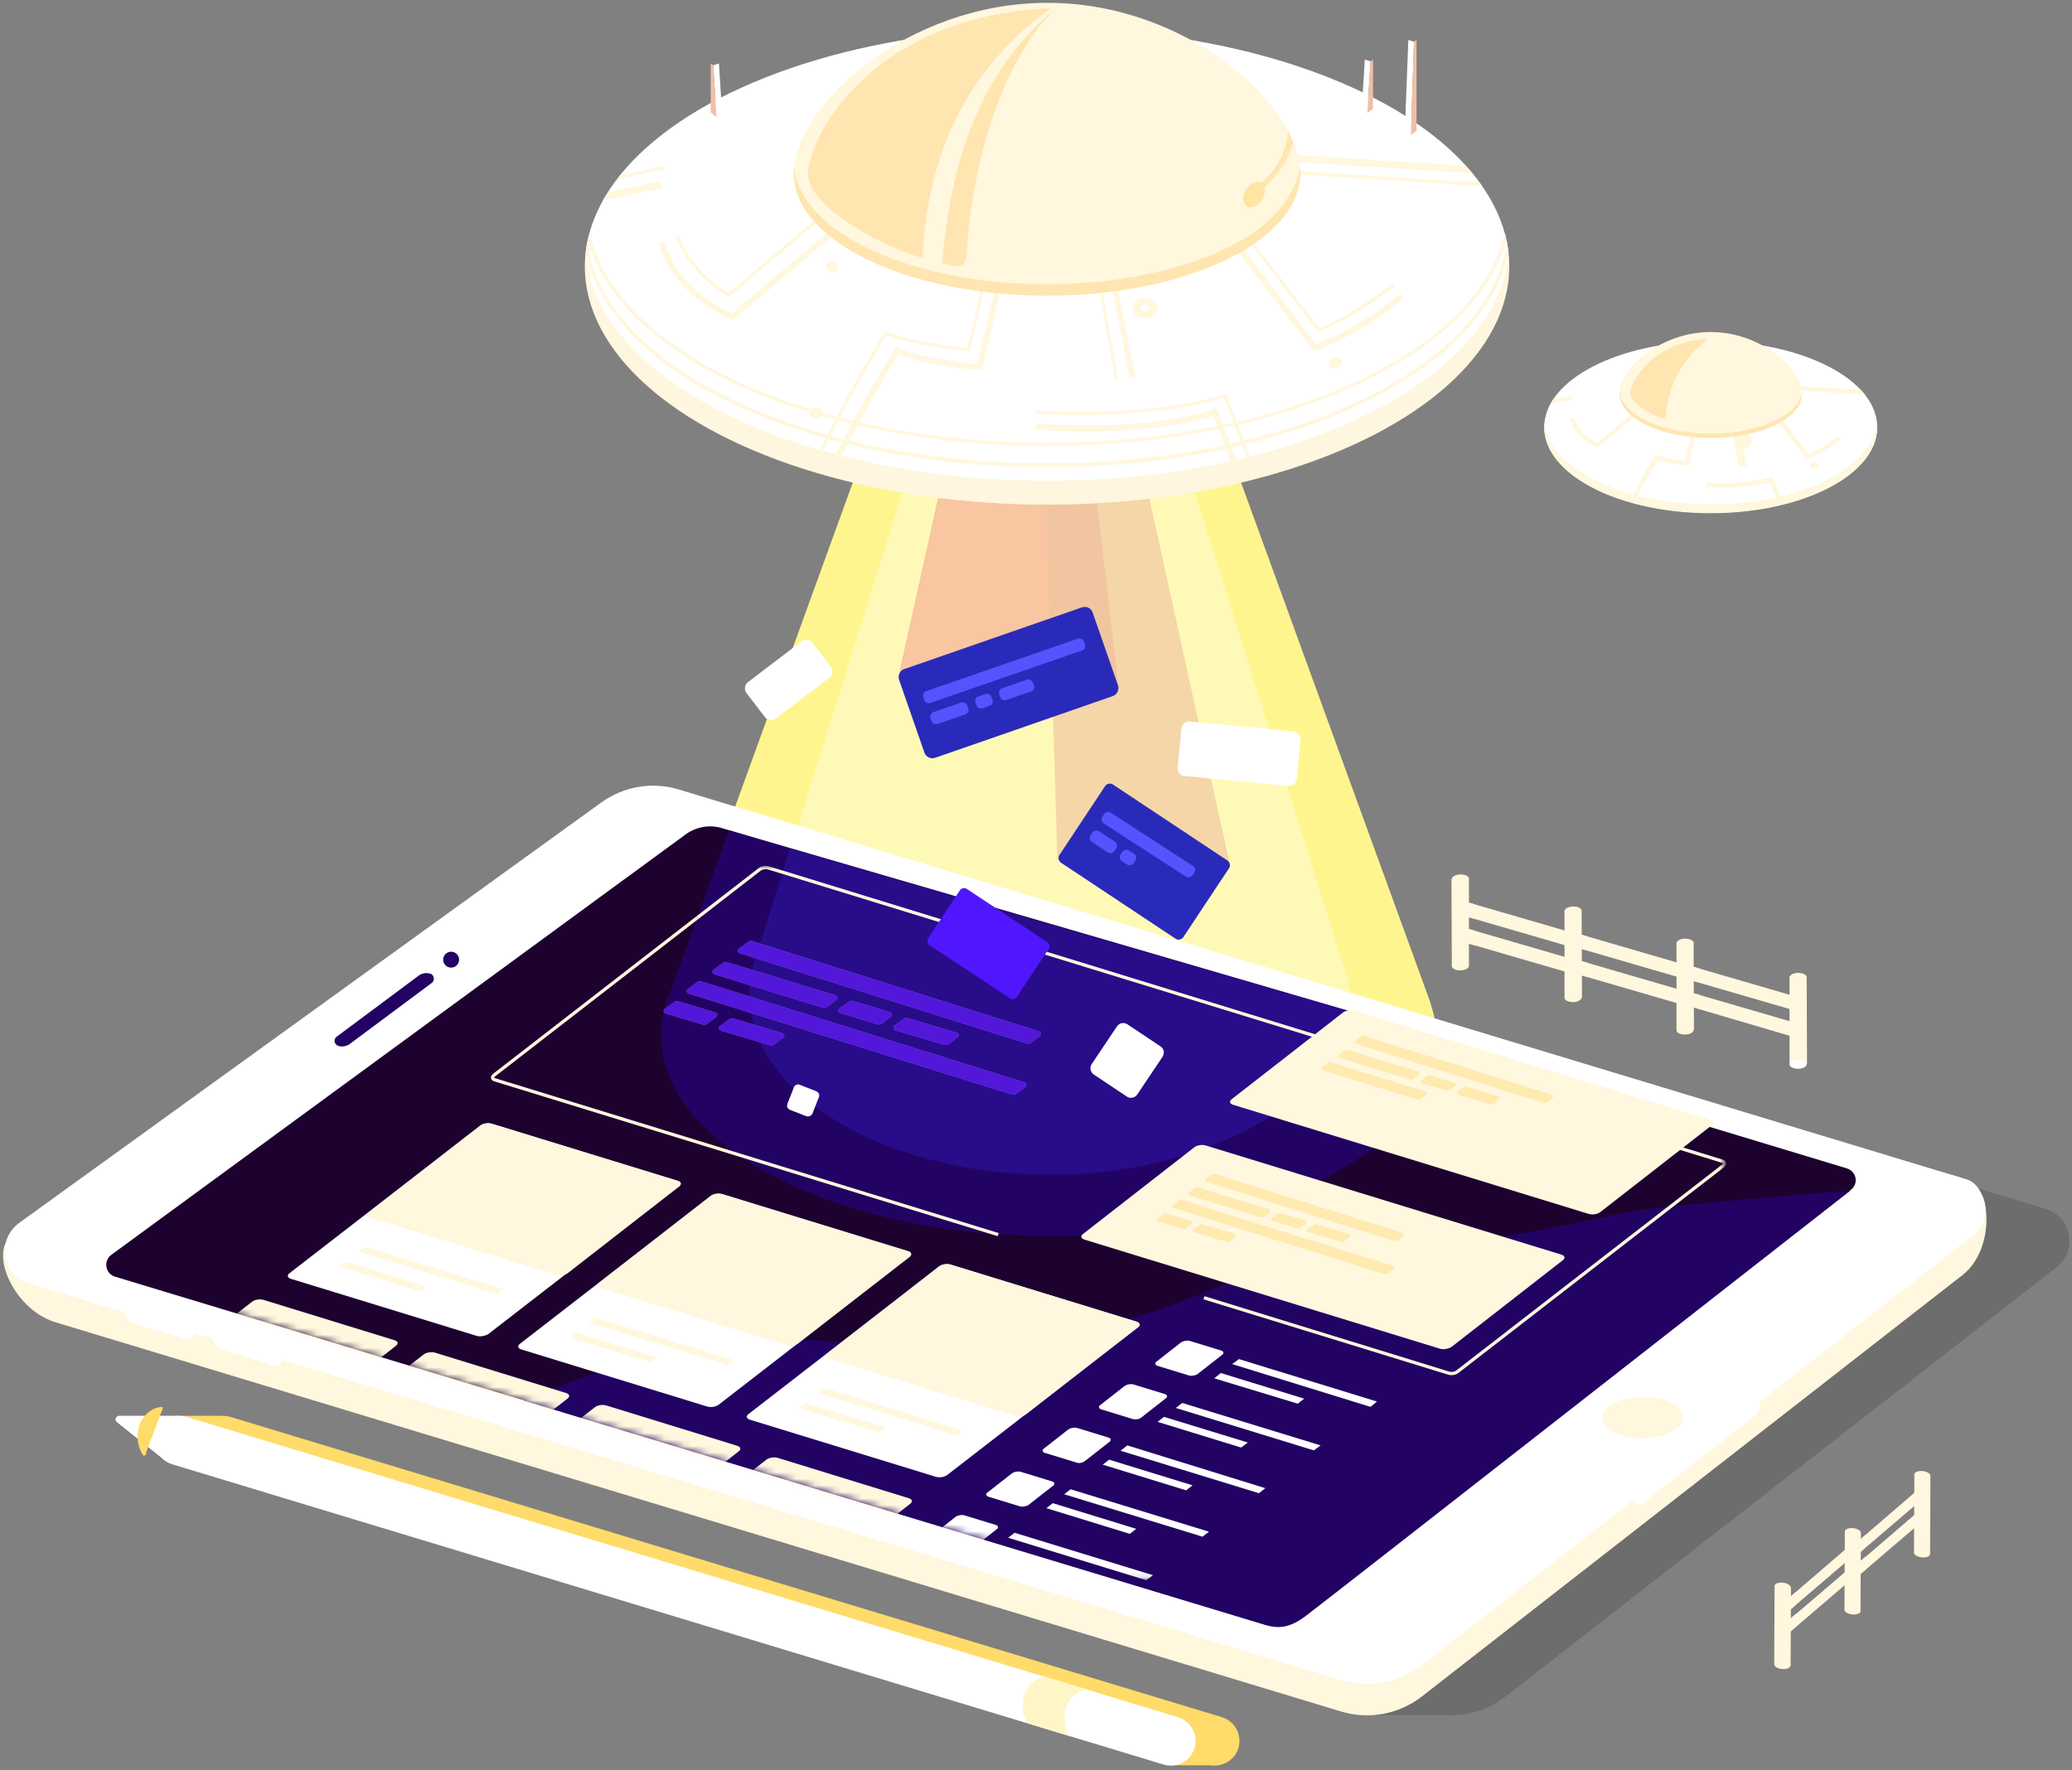 <?xml version="1.0" encoding="utf-8"?>
<!-- Generator: Adobe Illustrator 15.0.0, SVG Export Plug-In . SVG Version: 6.00 Build 0)  -->
<!DOCTYPE svg PUBLIC "-//W3C//DTD SVG 1.1//EN" "http://www.w3.org/Graphics/SVG/1.1/DTD/svg11.dtd">
<svg version="1.1" id="图层_1" xmlns="http://www.w3.org/2000/svg" xmlns:xlink="http://www.w3.org/1999/xlink" x="0px" y="0px"
	 width="316px" height="270px" viewBox="0 0 316 270" enable-background="new 0 0 316 270" xml:space="preserve">
<rect x="0" y="0" width="316" height="270" fill="#808080" stroke="none"/>
<g>
	<g transform="translate(100.075 59.838)">
		<path fill="#FFF58F" d="M118.133,93.348L118.133,93.348v-0.055c-0.055-0.163-0.108-0.326-0.163-0.489L84.303,0.327H34.863
			L12.02,63.265L1.686,91.716c-1.034,2.229-1.523,4.569-1.523,6.963c0,16.918,26.596,30.626,59.447,30.626
			c32.797,0,59.447-13.708,59.447-30.626c0-1.088-0.109-2.122-0.326-3.155C118.568,94.762,118.351,94.055,118.133,93.348z"/>
		<path fill="#FFF9B7" d="M105.189,88.67L105.189,88.67v-0.055c-0.055-0.164-0.109-0.272-0.164-0.436L78.973,5.114H40.737
			l-19.091,60.98l-6.581,21.107c-0.761,2.012-1.196,4.079-1.196,6.256c0,15.176,20.613,27.525,46.013,27.525
			c25.4,0,46.014-12.295,46.014-27.525c0-0.6-0.055-1.197-0.109-1.796C105.623,90.573,105.46,89.594,105.189,88.67z"/>
		<polygon fill="#F8C6A0" points="37.094,42.648 43.022,15.939 67.171,16.211 70.542,45.205 		"/>
		<polygon opacity="0.66" fill="#EEC3A0" enable-background="new    " points="61.187,71.262 59.556,16.973 74.948,14.959 
			87.566,72.349 		"/>
	</g>
	<g transform="translate(0 119.676)">
		<path fill-opacity="0.15" d="M220.065,141.926c3.401,0.3,6.835-0.695,9.565-2.829l84.03-65.495
			c3.209-2.557,2.284-7.671-1.632-8.867L116.338,5.549c-4.079-1.251-8.484-0.49-11.911,2.013L15.773,71.588
			c-3.536,2.557-2.611,7.997,1.523,9.248l191.503,57.977v3.113H220.065z"/>
		<path fill="#FFF7DE" d="M299.955,60.219L103.557,5.494c-4.079-1.251-8.485-0.49-11.911,2.013L1.849,68.705
			c-3.535,2.557,0.109,11.098,6.309,13.219l196.344,59.457c4.243,1.307,8.866,0.436,12.347-2.284l82.617-64.407
			C304.197,70.772,303.871,61.416,299.955,60.219z"/>
		<path fill="#FFFFFF" d="M299.193,60.002L103.557,0.761c-4.079-1.251-8.485-0.489-11.911,2.013L2.937,66.855
			c-3.535,2.557-2.611,7.996,1.523,9.248l200.042,60.49c4.243,1.307,8.866,0.436,12.347-2.284l84.031-65.495
			C304.089,66.311,303.109,61.198,299.193,60.002z"/>
		<path fill="#1D012F" d="M281.626,58.533L110.083,6.636c-1.85-0.544-3.808-0.217-5.385,0.871l-87.675,64.19
			c-1.306,0.925-0.979,2.938,0.543,3.373l175.459,53.092c1.903,0.599,3.971,0.218,5.603-1.033l83.596-65.277
			C283.529,60.926,283.148,58.968,281.626,58.533z"/>
		<path fill="#220363" d="M111.171,6.963l-8.811,24.316c-1.033,2.23-1.523,4.569-1.523,6.963c0,16.918,26.597,30.627,59.447,30.627
			c32.524,0,58.958-13.491,59.447-30.191C219.678,38.513,111.171,6.963,111.171,6.963z"/>
		<path fill="#280C8A" d="M115.468,25.73c-0.761,2.013-1.196,4.08-1.196,6.256c0,15.178,20.613,27.525,46.013,27.525
			c23.442,0,43.185-11.206,46.067-24.751c-6.744-1.903-85.88-24.969-85.88-24.969L115.468,25.73z"/>
		<ellipse fill="#FFF7DE" cx="250.57" cy="96.557" rx="6.146" ry="3.155"/>
		<circle fill="#220363" cx="68.802" cy="26.709" r="1.215"/>
		<path fill="#220363" d="M79.843,93.946c0,0,23.823-10.662,42.097-9.356c18.275,1.305,21.647,1.85,35.571-0.164
			c29.044-4.134,32.742-13.653,53.028-13.98c20.287-0.38,32.308-4.568,39.977-5.603c7.669-1.033,31.654-2.883,31.654-2.883
			s-79.68,62.341-82.943,64.788c-3.264,2.448-4.895,1.85-7.233,1.143S79.843,93.946,79.843,93.946z"/>
		<path fill="#FFFFFF" d="M267.812,96.122l-17.459,13.653c-0.326,0.272-0.762,0.164-0.979-0.217l-0.869-1.578l20.232-15.775
			l-0.49,3.155C268.191,95.633,268.029,95.904,267.812,96.122z"/>
		<path fill="#220363" d="M51.615,39.874L51.615,39.874c-0.653-0.218-0.816-1.033-0.272-1.414l12.564-9.356
			c0.489-0.326,1.087-0.436,1.631-0.272h0.055c0.652,0.163,0.761,1.034,0.272,1.415l-12.564,9.355
			C52.812,39.928,52.159,40.037,51.615,39.874z"/>
		<path fill="#FFFFFF" d="M28.391,84.644l-8.05-2.448c-0.544-0.163-0.979-0.544-1.142-1.089l-1.033-2.828l12.292,3.645l-0.979,2.23
			C29.315,84.59,28.826,84.806,28.391,84.644z M41.825,88.615l-8.05-2.448c-0.544-0.163-0.979-0.544-1.142-1.088L31.6,82.25
			l12.292,3.645l-0.979,2.23C42.75,88.56,42.26,88.778,41.825,88.615z"/>
	</g>
	<g transform="translate(270.314 240.984)">
		<polygon fill="#FFF7DE" points="2.774,13.11 0.272,12.893 0.327,0.98 2.829,1.142 		"/>
		<path fill="#FFF7DE" d="M2.774,1.143c0,0.326-0.544,0.543-1.251,0.489C0.87,1.578,0.327,1.251,0.327,0.924
			c0-0.326,0.543-0.543,1.25-0.489C2.23,0.49,2.774,0.816,2.774,1.143z"/>
		<path fill="#FFF7DE" d="M2.719,13.11c0,0.326-0.544,0.545-1.251,0.49c-0.652-0.055-1.196-0.381-1.196-0.707
			c0-0.327,0.544-0.545,1.251-0.49C2.175,12.457,2.719,12.784,2.719,13.11z"/>
	</g>
	<polygon fill="#FFF7DE" points="282.605,237.339 272.436,246.044 272.436,244.084 282.605,235.326 	"/>
	<polygon fill="#FFF7DE" points="282.605,240.712 272.436,249.416 272.436,247.457 282.605,238.754 	"/>
	<polygon fill="#FFF7DE" points="273.902,244.792 273.143,245.443 273.143,243.486 273.957,242.779 	"/>
	<polygon fill="#FFF7DE" points="273.957,248.111 273.087,248.816 273.087,246.859 273.957,246.098 	"/>
	<g transform="translate(291.525 224.12)">
		<polygon fill="#FFF7DE" points="2.829,12.946 0.38,12.73 0.435,0.762 2.883,0.98 		"/>
		<path fill="#FFF7DE" d="M2.883,0.98c0,0.326-0.545,0.543-1.252,0.489C0.979,1.414,0.435,1.088,0.435,0.762
			c0-0.327,0.544-0.544,1.251-0.489C2.338,0.326,2.883,0.653,2.883,0.98z"/>
		<path fill="#FFF7DE" d="M2.829,12.946c0,0.326-0.544,0.545-1.251,0.49c-0.653-0.055-1.196-0.381-1.196-0.707
			s0.543-0.545,1.25-0.49C2.285,12.294,2.829,12.62,2.829,12.946z"/>
	</g>
	<polygon fill="#FFF7DE" points="293.212,228.636 283.04,237.339 283.04,235.381 293.212,226.623 	"/>
	<polygon fill="#FFF7DE" points="293.212,232.008 283.04,240.712 283.04,238.754 293.212,229.996 	"/>
	<polygon fill="#FFF7DE" points="284.509,236.034 283.747,236.741 283.747,234.783 284.563,234.076 	"/>
	<polygon fill="#FFF7DE" points="284.563,239.406 283.693,240.114 283.693,238.156 284.563,237.395 	"/>
	<g transform="translate(15.773 125.66)">
		<defs>
			<filter id="Adobe_OpacityMaskFilter" filterUnits="userSpaceOnUse" x="15.066" y="6.419" width="232.429" height="108.96">
				<feColorMatrix  type="matrix" values="1 0 0 0 0  0 1 0 0 0  0 0 1 0 0  0 0 0 1 0"/>
			</filter>
		</defs>
		<mask maskUnits="userSpaceOnUse" x="15.066" y="6.419" width="232.429" height="108.96" id="design-tile-b">
			<g filter="url(#Adobe_OpacityMaskFilter)">
				<path id="design-tile-a" fill="#FFFFFF" d="M265.854,52.549L94.311,0.653c-1.849-0.544-3.807-0.218-5.384,0.87L1.251,65.713
					c-1.305,0.925-0.979,2.938,0.544,3.373l175.459,53.092c1.902,0.6,3.97,0.219,5.602-1.033l83.596-65.277
					C267.756,54.943,267.376,52.984,265.854,52.549z"/>
			</g>
		</mask>
		<g mask="url(#design-tile-b)">
			<g transform="translate(14.685 6.528)">
				<path fill="none" stroke="#FFF7DE" stroke-width="0.5" d="M121.777,56.139L45.034,32.531c-0.435-0.109-0.49-0.436-0.163-0.707
					l40.52-31.389c0.326-0.272,0.979-0.381,1.414-0.217l145.382,44.715c0.436,0.109,0.49,0.436,0.163,0.707l-40.52,31.388
					c-0.327,0.272-0.979,0.381-1.414,0.218l-37.257-11.479"/>
				<path fill="#FFFFFF" d="M42.26,71.588l-28.336-8.704c-0.544-0.163-0.653-0.544-0.218-0.87l29.098-22.521
					c0.435-0.326,1.196-0.436,1.74-0.272l28.337,8.704c0.544,0.163,0.652,0.543,0.217,0.87L44.001,71.316
					C43.565,71.588,42.75,71.751,42.26,71.588z"/>
				<path fill="#FFF7DE" d="M0.381,72.295l7.614-5.93c0.435-0.326,1.197-0.435,1.741-0.272l19.96,6.147
					c0.544,0.163,0.653,0.544,0.218,0.87l-7.615,5.93 M26.542,80.346l7.614-5.929c0.435-0.327,1.197-0.436,1.74-0.272l19.961,6.147
					c0.544,0.162,0.653,0.543,0.218,0.869l-7.615,5.93 M52.648,88.397l7.615-5.929c0.435-0.326,1.196-0.436,1.74-0.272l19.961,6.147
					c0.544,0.162,0.652,0.543,0.217,0.87l-7.614,5.929 M78.81,96.394l7.615-5.93c0.435-0.326,1.196-0.436,1.74-0.271l19.961,6.146
					c0.543,0.163,0.652,0.544,0.217,0.871l-7.614,5.929"/>
				<path fill="#FFFFFF" d="M77.396,82.359l-28.336-8.703c-0.544-0.164-0.653-0.545-0.218-0.871l29.098-22.521
					c0.435-0.327,1.196-0.436,1.74-0.272l28.337,8.704c0.544,0.163,0.652,0.544,0.217,0.87L79.136,82.087
					C78.701,82.414,77.939,82.522,77.396,82.359z"/>
				<polygon fill="#FFF7DE" points="80.496,76.049 59.392,69.576 60.426,68.814 81.475,75.287 				"/>
				<polygon fill="#FFF7DE" points="68.748,75.615 56.456,71.86 57.489,71.099 69.727,74.852 				"/>
				<path fill="#FFFFFF" d="M112.259,93.076l-28.336-8.704c-0.544-0.163-0.653-0.544-0.218-0.87l29.098-22.521
					c0.435-0.326,1.197-0.435,1.74-0.271l28.337,8.703c0.544,0.164,0.652,0.545,0.218,0.871L114,92.803
					C113.564,93.13,112.803,93.239,112.259,93.076z"/>
				<path fill="#FFF7DE" d="M124.333,83.773L95.997,75.07c-0.544-0.163-0.653-0.544-0.218-0.871l16.97-13.219
					c0.435-0.326,1.196-0.435,1.74-0.271l28.336,8.703c0.544,0.164,0.652,0.545,0.218,0.871l-16.969,13.219
					C125.693,83.828,124.877,83.937,124.333,83.773z M89.524,73.002l-28.337-8.704c-0.544-0.162-0.652-0.543-0.217-0.87
					l16.969-13.219c0.435-0.326,1.196-0.435,1.74-0.272l28.337,8.704c0.544,0.163,0.652,0.544,0.217,0.87L91.265,72.73
					C90.884,73.002,90.068,73.165,89.524,73.002z M54.389,62.287l-28.337-8.704c-0.544-0.163-0.653-0.544-0.217-0.87l16.969-13.219
					c0.435-0.326,1.196-0.436,1.74-0.272l28.337,8.704c0.544,0.163,0.652,0.543,0.217,0.87L56.129,62.014
					C55.694,62.34,54.933,62.449,54.389,62.287z"/>
				<path fill="#FFFFFF" d="M150.875,77.626l-4.786-1.469c-0.381-0.109-0.49-0.436-0.163-0.652l3.753-2.938
					c0.326-0.219,0.87-0.327,1.305-0.219l4.787,1.469c0.381,0.109,0.489,0.436,0.162,0.653l-3.752,2.938
					C151.855,77.626,151.256,77.736,150.875,77.626z M142.282,84.263l-4.787-1.469c-0.381-0.109-0.489-0.436-0.163-0.652
					l3.753-2.938c0.326-0.219,0.87-0.327,1.306-0.219l4.786,1.469c0.381,0.109,0.489,0.436,0.163,0.653l-3.753,2.938
					C143.261,84.318,142.662,84.372,142.282,84.263z M133.689,90.9l-4.787-1.469c-0.381-0.109-0.488-0.436-0.162-0.653l3.752-2.938
					c0.326-0.218,0.871-0.326,1.306-0.218l4.786,1.469c0.381,0.109,0.49,0.436,0.163,0.653l-3.753,2.938
					C134.667,90.955,134.069,91.063,133.689,90.9z M125.095,97.59l-4.786-1.469c-0.381-0.108-0.49-0.435-0.163-0.652l3.752-2.938
					c0.327-0.218,0.871-0.327,1.306-0.218l4.786,1.469c0.381,0.109,0.49,0.436,0.164,0.652l-3.753,2.938
					C126.074,97.59,125.476,97.699,125.095,97.59z M116.501,104.227l-4.786-1.469c-0.38-0.108-0.489-0.435-0.163-0.653l3.753-2.938
					c0.326-0.217,0.87-0.326,1.305-0.217l4.786,1.469c0.381,0.108,0.49,0.436,0.164,0.652l-3.753,2.938
					C117.48,104.282,116.882,104.335,116.501,104.227z"/>
				<polygon fill="#FFFFFF" points="178.56,82.414 157.456,75.886 158.49,75.124 179.538,81.597 				"/>
				<polygon fill="#FFFFFF" points="167.464,81.924 154.737,78.062 155.715,77.246 168.442,81.162 				"/>
				<polygon fill="#FFFFFF" points="169.911,89.05 148.862,82.578 149.841,81.815 170.944,88.289 				"/>
				<polygon fill="#FFFFFF" points="158.815,88.615 146.089,84.699 147.067,83.937 159.851,87.853 				"/>
				<polygon fill="#FFFFFF" points="161.536,95.578 140.433,89.105 141.466,88.289 162.515,94.816 				"/>
				<polygon fill="#FFFFFF" points="150.44,95.143 137.713,91.226 138.692,90.465 151.419,94.38 				"/>
				<polygon fill="#FFFFFF" points="152.942,102.214 131.839,95.742 132.817,94.98 153.921,101.453 				"/>
				<polygon fill="#FFFFFF" points="141.847,101.779 129.12,97.863 130.099,97.101 142.826,101.018 				"/>
				<polygon fill="#FFFFFF" points="144.349,108.851 123.3,102.378 124.279,101.617 145.382,108.089 				"/>
				<polygon fill="#FFFFFF" points="133.254,108.415 120.526,104.499 121.504,103.738 134.231,107.654 				"/>
				<polygon fill="#FFF7DE" points="115.359,86.765 94.31,80.292 95.29,79.53 116.338,86.003 				"/>
				<polygon fill="#FFF7DE" points="103.612,86.33 91.319,82.578 92.352,81.815 104.645,85.568 				"/>
				<polygon fill="#FFF7DE" points="45.361,65.224 24.258,58.749 25.236,57.988 46.339,64.462 				"/>
				<polygon fill="#FFF7DE" points="33.613,64.789 21.32,61.035 22.3,60.273 34.591,64.026 				"/>
			</g>
		</g>
	</g>
	<ellipse fill="#FFFFFF" cx="159.686" cy="40.635" rx="70.489" ry="36.338"/>
	<path opacity="0.29" fill="#FEE28F" enable-background="new    " d="M159.686,73.329c-37.746,0-68.584-15.286-70.379-34.489
		c-0.054,0.598-0.109,1.197-0.109,1.795c0,20.073,31.546,36.338,70.488,36.338c38.943,0,70.488-16.265,70.488-36.338
		c0-0.599-0.055-1.197-0.108-1.795C228.217,58.043,197.432,73.329,159.686,73.329z"/>
	<path fill="#FFF7DE" d="M159.686,71.262c-36.44,0-66.626-14.198-70.379-32.748c0.109-0.762,0.272-1.85,0.272-1.795
		c2.121,19.04,32.796,33.944,70.107,33.944c37.257,0,67.933-14.851,70.107-33.944c0-0.109,0.164,0.925,0.272,1.741
		C226.258,57.064,196.127,71.262,159.686,71.262z"/>
	<path fill="#FFF7DE" d="M159.686,68.052c-35.57,0-65.212-13.545-70.053-31.442c0.055-0.38,0.164-0.598,0.272-1.142
		c3.916,18.114,33.721,32.041,69.781,32.041c36.061,0,65.92-13.926,69.781-32.041c0.164,0.381,0.218,0.762,0.272,1.197
		C224.844,54.507,195.256,68.052,159.686,68.052z"/>
	<path fill="none" stroke="#FFF7DE" stroke-width="0.895" d="M127.379,70.555c0,0,2.72-6.038,9.409-17.027
		c4.95,1.904,12.619,2.502,12.619,2.502l2.61-11.261 M157.891,64.952c0.381,0.272,16.806,1.469,27.412-2.122l3.047,7.942
		 M170.02,44.063l2.72,13.491 M189.328,38.351l11.204,14.688c0,0,6.907-2.394,13.325-7.942"/>
	<path fill="none" stroke="#FFF7DE" stroke-width="0.5" d="M190.416,36.393l10.715,13.98c0,0,5.656-2.285,11.53-7.018"/>
	<path fill="#FFF7DE" d="M174.643,45.422c-1.033,0-1.903,0.708-1.903,1.578c0,0.871,0.87,1.578,1.903,1.578s1.904-0.707,1.904-1.578
		C176.547,46.13,175.676,45.422,174.643,45.422z M174.643,47.49c-0.326,0-0.652-0.218-0.652-0.544c0-0.327,0.271-0.544,0.652-0.544
		c0.326,0,0.653,0.217,0.653,0.544C175.296,47.272,174.969,47.49,174.643,47.49z M204.611,55.269c0,0.49-0.436,0.871-0.979,0.925
		c-0.545,0.055-0.979-0.326-0.979-0.816s0.435-0.871,0.979-0.925C204.176,54.453,204.611,54.833,204.611,55.269z"/>
	<polygon fill="#FFF7DE" points="91.917,30.572 92.733,29.321 100.729,27.634 100.946,28.722 	"/>
	<polygon fill="#FFF7DE" points="94.093,27.362 94.582,26.709 101.327,25.296 101.436,25.784 	"/>
	<path fill="none" stroke="#FFF7DE" stroke-width="0.895" d="M127.379,35.032l-15.664,13.273c0,0-8.647-3.373-10.823-11.369"/>
	<path fill="none" stroke="#FFF7DE" stroke-width="0.5" d="M126.835,31.714l-15.718,13.273c0,0-5.928-3.209-7.832-9.139"/>
	<polygon fill="#FFF7DE" points="224.573,26.437 197.16,24.697 197.214,23.609 223.538,25.296 	"/>
	<polygon fill="#FFF7DE" points="226.041,28.396 198.247,26.655 198.302,26.111 225.66,27.852 	"/>
	<g transform="translate(235.505 50.59)">
		<ellipse fill="#FFFFFF" cx="25.399" cy="14.579" rx="25.398" ry="13.11"/>
		<path fill="#FFF7DE" enable-background="new    " d="M25.399,26.329c-13.597,0-24.692-5.494-25.345-12.458
			C0.055,14.089,0,14.307,0,14.524c0,7.235,11.367,13.11,25.399,13.11c14.033,0,25.4-5.875,25.4-13.11c0-0.217,0-0.435-0.055-0.653
			C50.093,20.835,38.997,26.329,25.399,26.329z"/>
		<path fill="#FFF7DE" d="M14.032,25.458l-0.598-0.272c0,0,1.033-2.23,3.426-6.201l0.164-0.218l0.271,0.109
			c1.414,0.544,3.426,0.761,4.188,0.87l0.871-3.808l0.652,0.163l-0.979,4.352h-0.272c-0.108,0-2.557-0.218-4.351-0.816
			C15.012,23.337,14.032,25.458,14.032,25.458z M35.407,25.513l-0.979-2.557c-3.808,1.197-9.572,0.816-9.845,0.599l0.163-0.272
			l0.109-0.327c0.488,0.109,6.091,0.436,9.681-0.761l0.272-0.109l1.196,3.155L35.407,25.513z"/>
		
			<rect x="29.228" y="15.662" transform="matrix(-0.98 0.2 -0.2 -0.98 62.697 29.941)" fill="#FFF7DE" width="1.216" height="4.95"/>
		<path fill="#FFF7DE" d="M40.03,19.42l-4.188-5.494l0.543-0.381l3.916,5.113c0.653-0.272,2.611-1.142,4.461-2.72l0.435,0.49
			c-2.339,2.013-4.786,2.883-4.896,2.938L40.03,19.42z"/>
		<circle fill="#FFF7DE" cx="30.458" cy="16.591" r="1.215"/>
		<path fill="#FFF7DE" d="M41.825,20.399c0,0.327-0.271,0.599-0.652,0.599c-0.326,0-0.652-0.218-0.652-0.544
			c0-0.327,0.271-0.599,0.652-0.599C41.499,19.855,41.825,20.073,41.825,20.399z"/>
		<polygon fill="#FFF7DE" points="0.925,11.098 1.36,10.336 4.134,9.738 4.243,10.39 		"/>
		<path fill="#FFF7DE" d="M8.159,17.68l-0.164-0.055c-0.108-0.054-3.264-1.305-4.079-4.297l0.653-0.163
			c0.598,2.285,2.882,3.481,3.535,3.808l5.492-4.624l0.436,0.49L8.159,17.68z"/>
		<polygon fill="#FFF7DE" points="48.895,9.574 38.89,8.976 38.942,8.323 48.297,8.867 		"/>
		<g transform="translate(11.422)">
			<path fill="#FFF7DE" d="M27.901,9.411c0,3.699-6.254,6.745-13.924,6.745c-7.668,0-13.923-2.992-13.923-6.745
				s6.255-9.356,13.923-9.356C21.647,0.055,27.901,5.712,27.901,9.411z"/>
			<path fill="#FFE5B0" d="M13.977,15.558c-7.451,0-13.542-2.829-13.923-6.419c0,0.109,0,0.217,0,0.326
				c0,3.699,6.255,6.746,13.923,6.746c7.67,0,13.924-2.992,13.924-6.746c0-0.109,0-0.217,0-0.326
				C27.52,12.675,21.429,15.558,13.977,15.558z"/>
		</g>
	</g>
	<g transform="translate(213.75 5.44)">
		<polygon fill="#FFFFFF" points="1.415,15.178 0.49,14.905 1.033,0.653 1.902,0.925 		"/>
		<polygon fill="#F1BFA6" points="1.415,15.178 2.285,14.524 2.285,0.598 1.902,0.925 		"/>
	</g>
	<g transform="translate(207.223 8.703)">
		<polygon fill="#FFFFFF" points="1.304,8.541 0.435,8.268 0.925,0.38 1.795,0.653 		"/>
		<polygon fill="#F1BFA6" points="1.304,8.541 2.175,7.888 2.175,0.38 1.795,0.653 		"/>
	</g>
	<path fill="#FFF7DE" d="M242.303,185.172l-54.225-16.646c-0.545-0.163-0.653-0.543-0.219-0.87l16.97-13.219
		c0.436-0.326,1.196-0.435,1.741-0.272l54.225,16.646c0.545,0.163,0.653,0.544,0.219,0.87l-16.97,13.219
		C243.608,185.227,242.848,185.335,242.303,185.172z M219.623,205.734l-54.226-16.646c-0.544-0.162-0.653-0.543-0.218-0.87
		l16.969-13.219c0.436-0.326,1.197-0.435,1.741-0.272l54.226,16.646c0.544,0.163,0.652,0.544,0.218,0.87l-16.97,13.219
		C220.928,205.734,220.167,205.897,219.623,205.734z"/>
	<path fill="#FFEAB0" d="M235.451,168.253l-28.664-9.03c-0.217-0.055-0.271-0.326-0.054-0.489l0.925-0.653
		c0.108-0.108,0.271-0.108,0.435-0.055l28.608,8.977c0.218,0.055,0.272,0.326,0.055,0.489l-0.87,0.707
		C235.723,168.307,235.56,168.307,235.451,168.253z M216.088,167.709l-14.358-4.461c-0.218-0.055-0.272-0.326-0.054-0.489
		l0.924-0.653c0.109-0.108,0.271-0.108,0.436-0.054l14.358,4.46c0.218,0.055,0.272,0.326,0.054,0.49l-0.869,0.707
		C216.36,167.764,216.197,167.764,216.088,167.709z M215.109,164.717l-10.878-3.373c-0.218-0.054-0.272-0.326-0.055-0.489
		l0.925-0.652c0.109-0.108,0.271-0.108,0.436-0.055l10.823,3.318c0.218,0.055,0.271,0.326,0.054,0.489l-0.869,0.707
		C215.436,164.717,215.272,164.717,215.109,164.717z M220.548,166.35l-3.698-1.089c-0.218-0.054-0.271-0.326-0.055-0.489
		l0.925-0.652c0.108-0.109,0.272-0.109,0.435-0.055l3.699,1.088c0.217,0.055,0.271,0.326,0.055,0.489l-0.871,0.708
		C220.82,166.35,220.711,166.403,220.548,166.35z M227.238,168.416l-4.896-1.469c-0.218-0.055-0.272-0.326-0.054-0.489l0.924-0.653
		c0.109-0.108,0.271-0.108,0.436-0.055l4.895,1.469c0.218,0.055,0.272,0.327,0.055,0.49l-0.87,0.707
		C227.564,168.416,227.4,168.416,227.238,168.416z"/>
	<path fill="#FFEAB0" d="M212.66,189.306l-28.662-9.03c-0.218-0.055-0.272-0.326-0.055-0.489l0.924-0.653
		c0.109-0.108,0.272-0.108,0.436-0.055l28.609,8.977c0.217,0.055,0.271,0.326,0.054,0.489l-0.87,0.707
		C212.933,189.306,212.77,189.306,212.66,189.306z M211.191,194.365l-32.252-10.119c-0.218-0.054-0.271-0.326-0.055-0.489
		l0.925-0.652c0.108-0.108,0.272-0.108,0.435-0.055l32.254,10.063c0.217,0.055,0.271,0.326,0.054,0.49l-0.87,0.707
		C211.464,194.365,211.301,194.419,211.191,194.365z M192.319,185.715l-10.878-3.372c-0.218-0.055-0.271-0.327-0.055-0.489
		l0.925-0.653c0.108-0.108,0.272-0.108,0.435-0.054l10.824,3.318c0.217,0.054,0.271,0.326,0.055,0.488l-0.871,0.708
		C192.592,185.715,192.428,185.715,192.319,185.715z M197.758,187.348l-3.698-1.088c-0.218-0.055-0.272-0.326-0.054-0.49
		l0.924-0.652c0.109-0.109,0.271-0.109,0.436-0.055l3.698,1.088c0.218,0.055,0.272,0.326,0.054,0.49l-0.869,0.707
		C198.029,187.348,197.867,187.402,197.758,187.348z M204.447,189.414l-4.895-1.469c-0.217-0.055-0.271-0.326-0.055-0.489
		l0.925-0.653c0.108-0.108,0.272-0.108,0.436-0.054l4.896,1.469c0.217,0.054,0.271,0.326,0.054,0.489l-0.87,0.707
		C204.72,189.414,204.611,189.469,204.447,189.414z M180.299,187.402l-3.698-1.089c-0.218-0.054-0.272-0.326-0.054-0.489
		l0.924-0.652c0.109-0.109,0.271-0.109,0.436-0.055l3.698,1.088c0.218,0.055,0.272,0.326,0.054,0.489l-0.869,0.708
		C180.625,187.402,180.463,187.456,180.299,187.402z M186.989,189.414l-4.896-1.469c-0.217-0.055-0.271-0.326-0.055-0.489
		l0.926-0.653c0.108-0.108,0.271-0.108,0.435-0.054l4.896,1.469c0.217,0.054,0.271,0.326,0.054,0.489l-0.87,0.707
		C187.315,189.469,187.152,189.469,186.989,189.414z"/>
	<path opacity="0.44" fill="#FFFFFF" enable-background="new    " d="M156.586,159.17l-43.783-13.763
		c-0.326-0.108-0.381-0.544-0.109-0.707l1.414-1.034c0.164-0.163,0.436-0.163,0.653-0.108l43.729,13.763
		c0.326,0.109,0.381,0.49,0.108,0.707l-1.359,1.033C157.021,159.225,156.804,159.279,156.586,159.17z M154.302,166.949
		l-49.277-15.395c-0.326-0.109-0.38-0.545-0.108-0.708l1.414-1.033c0.163-0.163,0.435-0.163,0.652-0.108L156.26,165.1
		c0.326,0.108,0.38,0.489,0.108,0.707l-1.359,1.033C154.792,166.949,154.52,167.004,154.302,166.949z M125.53,153.73l-16.589-5.113
		c-0.326-0.109-0.38-0.545-0.108-0.708l1.414-1.033c0.163-0.163,0.435-0.163,0.652-0.108l16.535,5.059
		c0.326,0.109,0.38,0.489,0.108,0.707l-1.359,1.033C125.965,153.73,125.748,153.784,125.53,153.73z M133.797,156.232l-5.656-1.687
		c-0.327-0.108-0.381-0.544-0.109-0.707l1.414-1.034c0.163-0.162,0.435-0.162,0.653-0.108l5.656,1.687
		c0.326,0.109,0.381,0.49,0.109,0.707l-1.36,1.033C134.232,156.287,134.015,156.342,133.797,156.232z M144.022,159.388l-7.506-2.23
		c-0.326-0.108-0.38-0.544-0.108-0.707l1.414-1.034c0.163-0.163,0.435-0.163,0.652-0.108l7.452,2.23
		c0.326,0.108,0.38,0.489,0.109,0.707l-1.36,1.034C144.512,159.388,144.24,159.441,144.022,159.388z M107.147,156.287l-5.657-1.687
		c-0.326-0.108-0.381-0.544-0.109-0.708l1.415-1.033c0.163-0.163,0.435-0.163,0.652-0.108l5.657,1.687
		c0.326,0.108,0.38,0.489,0.108,0.707l-1.359,1.033C107.636,156.342,107.364,156.396,107.147,156.287z M117.426,159.441l-7.506-2.23
		c-0.326-0.108-0.38-0.543-0.108-0.707l1.414-1.033c0.163-0.163,0.435-0.163,0.652-0.109l7.452,2.23
		c0.326,0.109,0.38,0.49,0.108,0.707l-1.359,1.034C117.861,159.441,117.644,159.496,117.426,159.441z"/>
	<path fill="#5317DA" d="M156.586,159.17l-43.783-13.763c-0.326-0.108-0.381-0.544-0.109-0.707l1.414-1.034
		c0.164-0.163,0.436-0.163,0.653-0.108l43.729,13.763c0.326,0.109,0.381,0.49,0.108,0.707l-1.359,1.033
		C157.021,159.225,156.804,159.279,156.586,159.17z M154.302,166.949l-49.277-15.395c-0.326-0.109-0.38-0.545-0.108-0.708
		l1.414-1.033c0.163-0.163,0.435-0.163,0.652-0.108L156.26,165.1c0.326,0.108,0.38,0.489,0.108,0.707l-1.359,1.033
		C154.792,166.949,154.52,167.004,154.302,166.949z M125.53,153.73l-16.589-5.113c-0.326-0.109-0.38-0.545-0.108-0.708l1.414-1.033
		c0.163-0.163,0.435-0.163,0.652-0.108l16.535,5.059c0.326,0.109,0.38,0.489,0.108,0.707l-1.359,1.033
		C125.965,153.73,125.748,153.784,125.53,153.73z M133.797,156.232l-5.656-1.687c-0.327-0.108-0.381-0.544-0.109-0.707l1.414-1.034
		c0.163-0.162,0.435-0.162,0.653-0.108l5.656,1.687c0.326,0.109,0.381,0.49,0.109,0.707l-1.36,1.033
		C134.232,156.287,134.015,156.342,133.797,156.232z M144.022,159.388l-7.506-2.23c-0.326-0.108-0.38-0.544-0.108-0.707l1.414-1.034
		c0.163-0.163,0.435-0.163,0.652-0.108l7.452,2.23c0.326,0.108,0.38,0.489,0.109,0.707l-1.36,1.034
		C144.512,159.388,144.24,159.441,144.022,159.388z M107.147,156.287l-5.657-1.687c-0.326-0.108-0.381-0.544-0.109-0.708
		l1.415-1.033c0.163-0.163,0.435-0.163,0.652-0.108l5.657,1.687c0.326,0.108,0.38,0.489,0.108,0.707l-1.359,1.033
		C107.636,156.342,107.364,156.396,107.147,156.287z M117.426,159.441l-7.506-2.23c-0.326-0.108-0.38-0.543-0.108-0.707l1.414-1.033
		c0.163-0.163,0.435-0.163,0.652-0.109l7.452,2.23c0.326,0.109,0.38,0.49,0.108,0.707l-1.359,1.034
		C117.861,159.441,117.644,159.496,117.426,159.441z"/>
	<path fill="#2A2ABA" d="M169.693,106.186l-27.085,9.411c-0.653,0.218-1.414-0.109-1.632-0.816l-3.861-11.097
		c-0.218-0.653,0.109-1.415,0.816-1.632l27.085-9.411c0.653-0.217,1.414,0.109,1.633,0.816l3.861,11.098
		C170.727,105.206,170.346,105.968,169.693,106.186z M179.266,143.176l-17.459-11.586c-0.38-0.272-0.488-0.816-0.217-1.197
		l6.961-10.499c0.272-0.38,0.816-0.489,1.197-0.217l17.459,11.587c0.381,0.272,0.489,0.816,0.217,1.197l-6.961,10.499
		C180.191,143.34,179.646,143.448,179.266,143.176z"/>
	<path fill="#5017FF" d="M154.084,152.314l-12.346-8.159c-0.327-0.218-0.381-0.653-0.218-0.979l4.895-7.397
		c0.218-0.327,0.653-0.381,0.979-0.218l12.346,8.16c0.326,0.217,0.381,0.652,0.218,0.979l-4.895,7.398
		C154.791,152.479,154.41,152.533,154.084,152.314z"/>
	<path fill="#FFFFFF" d="M196.508,119.894l-15.882-1.523c-0.653-0.054-1.088-0.653-1.034-1.251l0.6-6.039
		c0.054-0.652,0.652-1.088,1.25-1.033l15.882,1.523c0.653,0.054,1.088,0.653,1.033,1.251l-0.599,6.038
		C197.704,119.458,197.16,119.948,196.508,119.894z M177.309,161.182l-3.862,5.767c-0.38,0.544-1.087,0.653-1.577,0.326
		l-5.059-3.372c-0.543-0.381-0.652-1.088-0.326-1.578l3.861-5.766c0.381-0.545,1.088-0.653,1.578-0.326l5.059,3.372
		C177.525,159.931,177.635,160.639,177.309,161.182z M122.974,170.267l-2.502-0.979c-0.381-0.163-0.544-0.598-0.381-0.924
		l0.979-2.503c0.163-0.381,0.598-0.544,0.925-0.381l2.502,0.979c0.38,0.163,0.543,0.598,0.38,0.924l-0.979,2.503
		C123.735,170.212,123.3,170.375,122.974,170.267z M126.509,103.356l-8.213,6.256c-0.489,0.381-1.251,0.272-1.631-0.217
		l-2.829-3.699c-0.38-0.49-0.271-1.251,0.218-1.632l8.213-6.256c0.489-0.381,1.251-0.272,1.631,0.218l2.829,3.699
		C127.107,102.269,126.998,102.976,126.509,103.356z"/>
	<path fill="#5454FF" d="M165.016,99.223l-23.115,7.996c-0.381,0.109-0.816-0.054-0.925-0.435l-0.163-0.435
		c-0.109-0.381,0.055-0.816,0.435-0.925l23.115-7.997c0.381-0.109,0.816,0.054,0.925,0.435l0.163,0.436
		C165.614,98.679,165.396,99.114,165.016,99.223z M147.231,108.96l-4.242,1.469c-0.381,0.108-0.816-0.055-0.925-0.436l-0.163-0.435
		c-0.109-0.381,0.054-0.816,0.435-0.925l4.242-1.469c0.381-0.109,0.816,0.054,0.925,0.435l0.163,0.436
		C147.829,108.416,147.612,108.796,147.231,108.96z M150.93,107.654l-1.088,0.381c-0.381,0.108-0.816-0.055-0.925-0.436
		l-0.163-0.435c-0.109-0.381,0.054-0.816,0.435-0.925l1.088-0.381c0.38-0.109,0.816,0.055,0.924,0.435l0.164,0.436
		C151.528,107.11,151.31,107.545,150.93,107.654z M157.239,105.478l-3.753,1.306c-0.381,0.109-0.816-0.054-0.925-0.435l-0.163-0.435
		c-0.109-0.381,0.054-0.816,0.435-0.925l3.753-1.306c0.381-0.109,0.816,0.054,0.925,0.435l0.163,0.436
		C157.837,104.934,157.619,105.37,157.239,105.478z M180.844,133.711l-12.51-8.105c-0.326-0.217-0.436-0.653-0.218-1.033
		l0.272-0.381c0.217-0.327,0.652-0.436,1.033-0.218l12.51,8.105c0.326,0.217,0.435,0.653,0.217,1.033l-0.271,0.381
		C181.659,133.82,181.17,133.929,180.844,133.711z M168.932,130.012l-2.393-1.577c-0.326-0.218-0.436-0.653-0.218-1.034l0.272-0.381
		c0.217-0.327,0.652-0.435,1.033-0.218l2.393,1.578c0.326,0.218,0.436,0.653,0.218,1.034l-0.271,0.381
		C169.748,130.121,169.258,130.229,168.932,130.012z M171.869,131.861l-0.762-0.489c-0.326-0.218-0.435-0.653-0.217-1.034
		l0.271-0.381c0.218-0.327,0.652-0.435,1.033-0.218l0.762,0.49c0.326,0.218,0.436,0.653,0.217,1.034l-0.271,0.38
		C172.686,132.024,172.195,132.079,171.869,131.861z"/>
	<g transform="translate(221.363 133.275)">
		<g transform="translate(34.265 9.791)">
			<polygon fill="#FFF7DE" points="2.72,13.981 0.056,14.036 0.056,0.762 2.665,0.762 			"/>
			<path fill="#FFF7DE" d="M2.665,0.762c0,0.381-0.598,0.707-1.305,0.707S0.055,1.197,0.055,0.816S0.653,0.109,1.36,0.109
				S2.665,0.381,2.665,0.762z"/>
			<path fill="#FFF7DE" d="M2.665,14.035c0,0.381-0.598,0.708-1.305,0.708s-1.306-0.272-1.306-0.653s0.599-0.707,1.306-0.707
				C2.121,13.382,2.665,13.655,2.665,14.035z"/>
		</g>
		<g transform="translate(51.125 14.688)">
			<polygon fill="#FFF7DE" points="3.1,14.307 0.435,14.307 0.435,1.088 3.046,1.033 			"/>
			<path fill="#FFF7DE" d="M3.045,1.088c0,0.381-0.598,0.707-1.305,0.707S0.436,1.523,0.436,1.142S1.033,0.435,1.74,0.435
				S3.045,0.707,3.045,1.088z"/>
			<path fill="#FFFFFF" d="M3.045,14.361c0,0.381-0.598,0.707-1.305,0.707s-1.305-0.271-1.305-0.652s0.598-0.707,1.305-0.707
				C2.502,13.654,3.045,13.98,3.045,14.361z"/>
		</g>
		<polygon fill="#FFF7DE" points="51.67,20.671 36.713,16.319 36.713,14.143 51.67,18.496 		"/>
		<polygon fill="#FFF7DE" points="51.67,24.75 36.713,20.346 36.713,18.168 51.67,22.521 		"/>
		<polygon fill="#FFF7DE" points="37.854,16.646 36.985,16.373 36.931,14.198 37.854,14.47 		"/>
		<polygon fill="#FFF7DE" points="37.854,20.671 36.985,20.399 36.985,18.223 37.854,18.496 		"/>
		<g transform="translate(16.861 4.896)">
			<polygon fill="#FFF7DE" points="3.045,13.981 0.379,13.981 0.379,0.763 2.991,0.707 			"/>
			<path fill="#FFF7DE" d="M2.991,0.762c0,0.381-0.598,0.707-1.305,0.707S0.38,1.196,0.38,0.815c0-0.38,0.599-0.707,1.306-0.707
				C2.393,0.055,2.991,0.381,2.991,0.762z"/>
			<path fill="#FFF7DE" d="M2.991,13.98c0,0.381-0.598,0.707-1.305,0.707S0.38,14.415,0.38,14.034c0-0.38,0.599-0.707,1.306-0.707
				S2.991,13.654,2.991,13.98z"/>
		</g>
		<polygon fill="#FFF7DE" points="34.591,15.776 19.635,11.423 19.635,9.248 34.591,13.6 		"/>
		<polygon fill="#FFF7DE" points="34.591,19.801 19.635,15.45 19.635,13.273 34.591,17.625 		"/>
		<polygon fill="#FFF7DE" points="20.778,11.75 19.852,11.478 19.852,9.303 20.778,9.575 		"/>
		<polygon fill="#FFF7DE" points="20.778,15.776 19.852,15.502 19.852,13.328 20.778,13.6 		"/>
		<polygon fill="#FFF7DE" points="2.664,13.981 0.055,14.036 0,0.816 2.664,0.762 		"/>
		<path fill="#FFF7DE" d="M2.665,0.762c0,0.381-0.599,0.707-1.306,0.707S0.055,1.197,0.055,0.816S0.653,0.109,1.36,0.109
			S2.665,0.381,2.665,0.762z"/>
		<path fill="#FFF7DE" d="M2.665,14.035c0,0.381-0.599,0.708-1.306,0.708s-1.305-0.272-1.305-0.653s0.598-0.707,1.305-0.707
			S2.665,13.655,2.665,14.035z"/>
		<polygon fill="#FFF7DE" points="17.405,10.934 2.448,6.582 2.448,4.352 17.405,8.703 		"/>
		<polygon fill="#FFF7DE" points="17.405,14.959 2.448,10.608 2.448,8.377 17.405,12.729 		"/>
		<polygon fill="#FFF7DE" points="3.59,6.909 2.664,6.636 2.664,4.407 3.59,4.678 		"/>
		<polygon fill="#FFF7DE" points="3.59,10.934 2.664,10.662 2.664,8.432 3.59,8.703 		"/>
	</g>
	<path fill="#FFDB69" d="M184.161,269.162L32.96,223.359c-2.176-0.652-3.264-3.047-2.394-5.113l0,0
		c0.762-1.741,2.72-2.666,4.569-2.122l151.202,45.804c2.175,0.652,3.263,3.047,2.394,5.113l0,0
		C187.969,268.781,186.01,269.707,184.161,269.162z"/>
	<rect x="27.194" y="215.962" fill="#FFDB69" width="6.581" height="1.795"/>
	<rect x="178.613" y="266.715" fill="#FFDB69" width="6.472" height="2.557"/>
	<path fill="#FFFFFF" d="M177.471,269.162L26.27,223.359c-2.176-0.652-3.264-3.047-2.393-5.113l0,0
		c0.761-1.741,2.719-2.666,4.568-2.122l151.201,45.804c2.176,0.652,3.264,3.047,2.394,5.113l0,0
		C181.278,268.781,179.32,269.707,177.471,269.162z"/>
	<path fill="#FFF6C7" d="M159.85,255.89L159.85,255.89l-0.326-0.055c-1.632-0.054-2.992,1.469-3.373,2.829
		c-0.381,1.359-0.218,3.154,0.707,4.242l-1.034-0.326c0.055,0,0.109,0.055,0.109,0.055l7.342,2.23
		c-0.979-1.088-1.088-2.828-0.707-4.243c0.381-1.414,1.74-2.938,3.373-2.829l0.326,0.109v-0.055L159.85,255.89z"/>
	<path fill="none" stroke="#FFF7DE" stroke-width="0.5" d="M167.953,44.661l2.339,13.219"/>
	<path fill="#FFFFFF" d="M24.856,222.543l-7.016-5.603c-0.436-0.327-0.164-0.979,0.326-0.979h9.083L24.856,222.543z"/>
	<path fill="#FFDB69" stroke="#FFDB69" stroke-width="0.5" d="M24.801,214.873c-1.631-0.055-2.991,1.469-3.372,2.828
		c-0.381,1.36-0.217,3.156,0.707,4.244"/>
	<path fill="none" stroke="#FFF7DE" stroke-width="0.5" d="M157.891,62.775c0.381,0.272,18.33,1.143,28.935-2.448l4.079,10.662
		 M124.823,69.684c0,0,3.59-7.888,10.279-18.876c4.95,1.904,12.619,2.502,12.619,2.502l2.61-11.261"/>
	<g transform="translate(108.234 9.248)">
		<polygon fill="#FFFFFF" points="1.033,8.595 1.903,8.323 1.415,0.435 0.544,0.707 		"/>
		<polygon fill="#F1BFA6" points="1.033,8.595 0.163,7.888 0.163,0.435 0.544,0.707 		"/>
	</g>
	<path fill="#FFF7DE" d="M198.303,26.438c0,10.336-17.297,18.659-38.617,18.659c-21.32,0-38.616-8.377-38.616-18.659
		s17.296-26.002,38.616-26.002C181.006,0.381,198.303,16.102,198.303,26.438z"/>
	<path fill="#FFE5B0" d="M123.246,26.601c-0.218-4.95,9.083-24.153,37.039-25.35c-12.509,8.921-18.927,22.031-19.58,38.133
		C132.383,36.882,123.246,30.844,123.246,26.601z"/>
	<path fill="#FFE5B0" d="M161.046,1.197c-11.585,9.737-15.99,23.01-17.35,38.895c0.435,0.164,1.142,0.327,1.849,0.49
		c0.925,0.218,1.795-0.435,1.849-1.36C148.319,22.956,153.595,8.486,161.046,1.197z"/>
	<path fill="#FFE5B0" d="M159.686,43.355c-20.722,0-37.637-7.888-38.562-17.788c0,0.272-0.054,0.598-0.054,0.87
		c0,10.336,17.296,18.659,38.616,18.659c21.32,0,38.617-8.377,38.617-18.659c0-0.272,0-0.598-0.055-0.87
		c-1.088,5.983-6.473,9.628-8.539,10.879C182.639,40.636,171.814,43.355,159.686,43.355z"/>
	<path fill="#FFF7DE" d="M127.705,41.18c-0.271,0.381-0.87,0.435-1.305,0.163s-0.598-0.816-0.326-1.197s0.87-0.435,1.305-0.163
		C127.869,40.255,127.978,40.799,127.705,41.18z M125.421,63.319c-0.163,0.436-0.707,0.653-1.251,0.49
		c-0.489-0.163-0.816-0.653-0.652-1.088c0.163-0.435,0.707-0.653,1.251-0.49C125.312,62.34,125.584,62.884,125.421,63.319z"/>
	<path fill="#FFE5A3" d="M192.918,28.886c0.055,0.979-0.599,2.121-1.523,2.557c-0.924,0.435-1.686,0-1.795-0.979
		c-0.108-0.979,0.599-2.122,1.523-2.557C192.047,27.471,192.863,27.906,192.918,28.886z"/>
	<path fill="#FFE5B0" d="M248.612,60.001c-0.055-1.523,3.372-7.942,11.966-8.323c-3.862,2.774-6.364,7.29-6.582,12.294
		C251.44,63.211,248.612,61.307,248.612,60.001z"/>
	<g transform="translate(281.191 232.825)">
		<polygon fill="#FFF7DE" points="2.556,12.946 0.109,12.73 0.162,0.816 2.612,0.98 		"/>
		<path fill="#FFF7DE" d="M2.611,0.98c0,0.326-0.544,0.543-1.251,0.489C0.653,1.414,0.162,1.088,0.162,0.761
			c0-0.326,0.545-0.543,1.252-0.488C2.067,0.326,2.611,0.653,2.611,0.98z"/>
		<path fill="#FFF7DE" d="M2.556,12.946c0,0.326-0.544,0.545-1.251,0.49c-0.652-0.055-1.196-0.381-1.196-0.707
			s0.544-0.545,1.251-0.49C2.012,12.294,2.556,12.62,2.556,12.946z"/>
	</g>
	<path fill="#FFE5B0" d="M191.993,28.124c0,0,4.242-2.829,4.405-8.16c0.326,0.435,0.816,1.686,0.816,1.686s-0.599,3.645-4.787,7.344
		C192.537,29.103,191.993,28.124,191.993,28.124z"/>
</g>
</svg>
